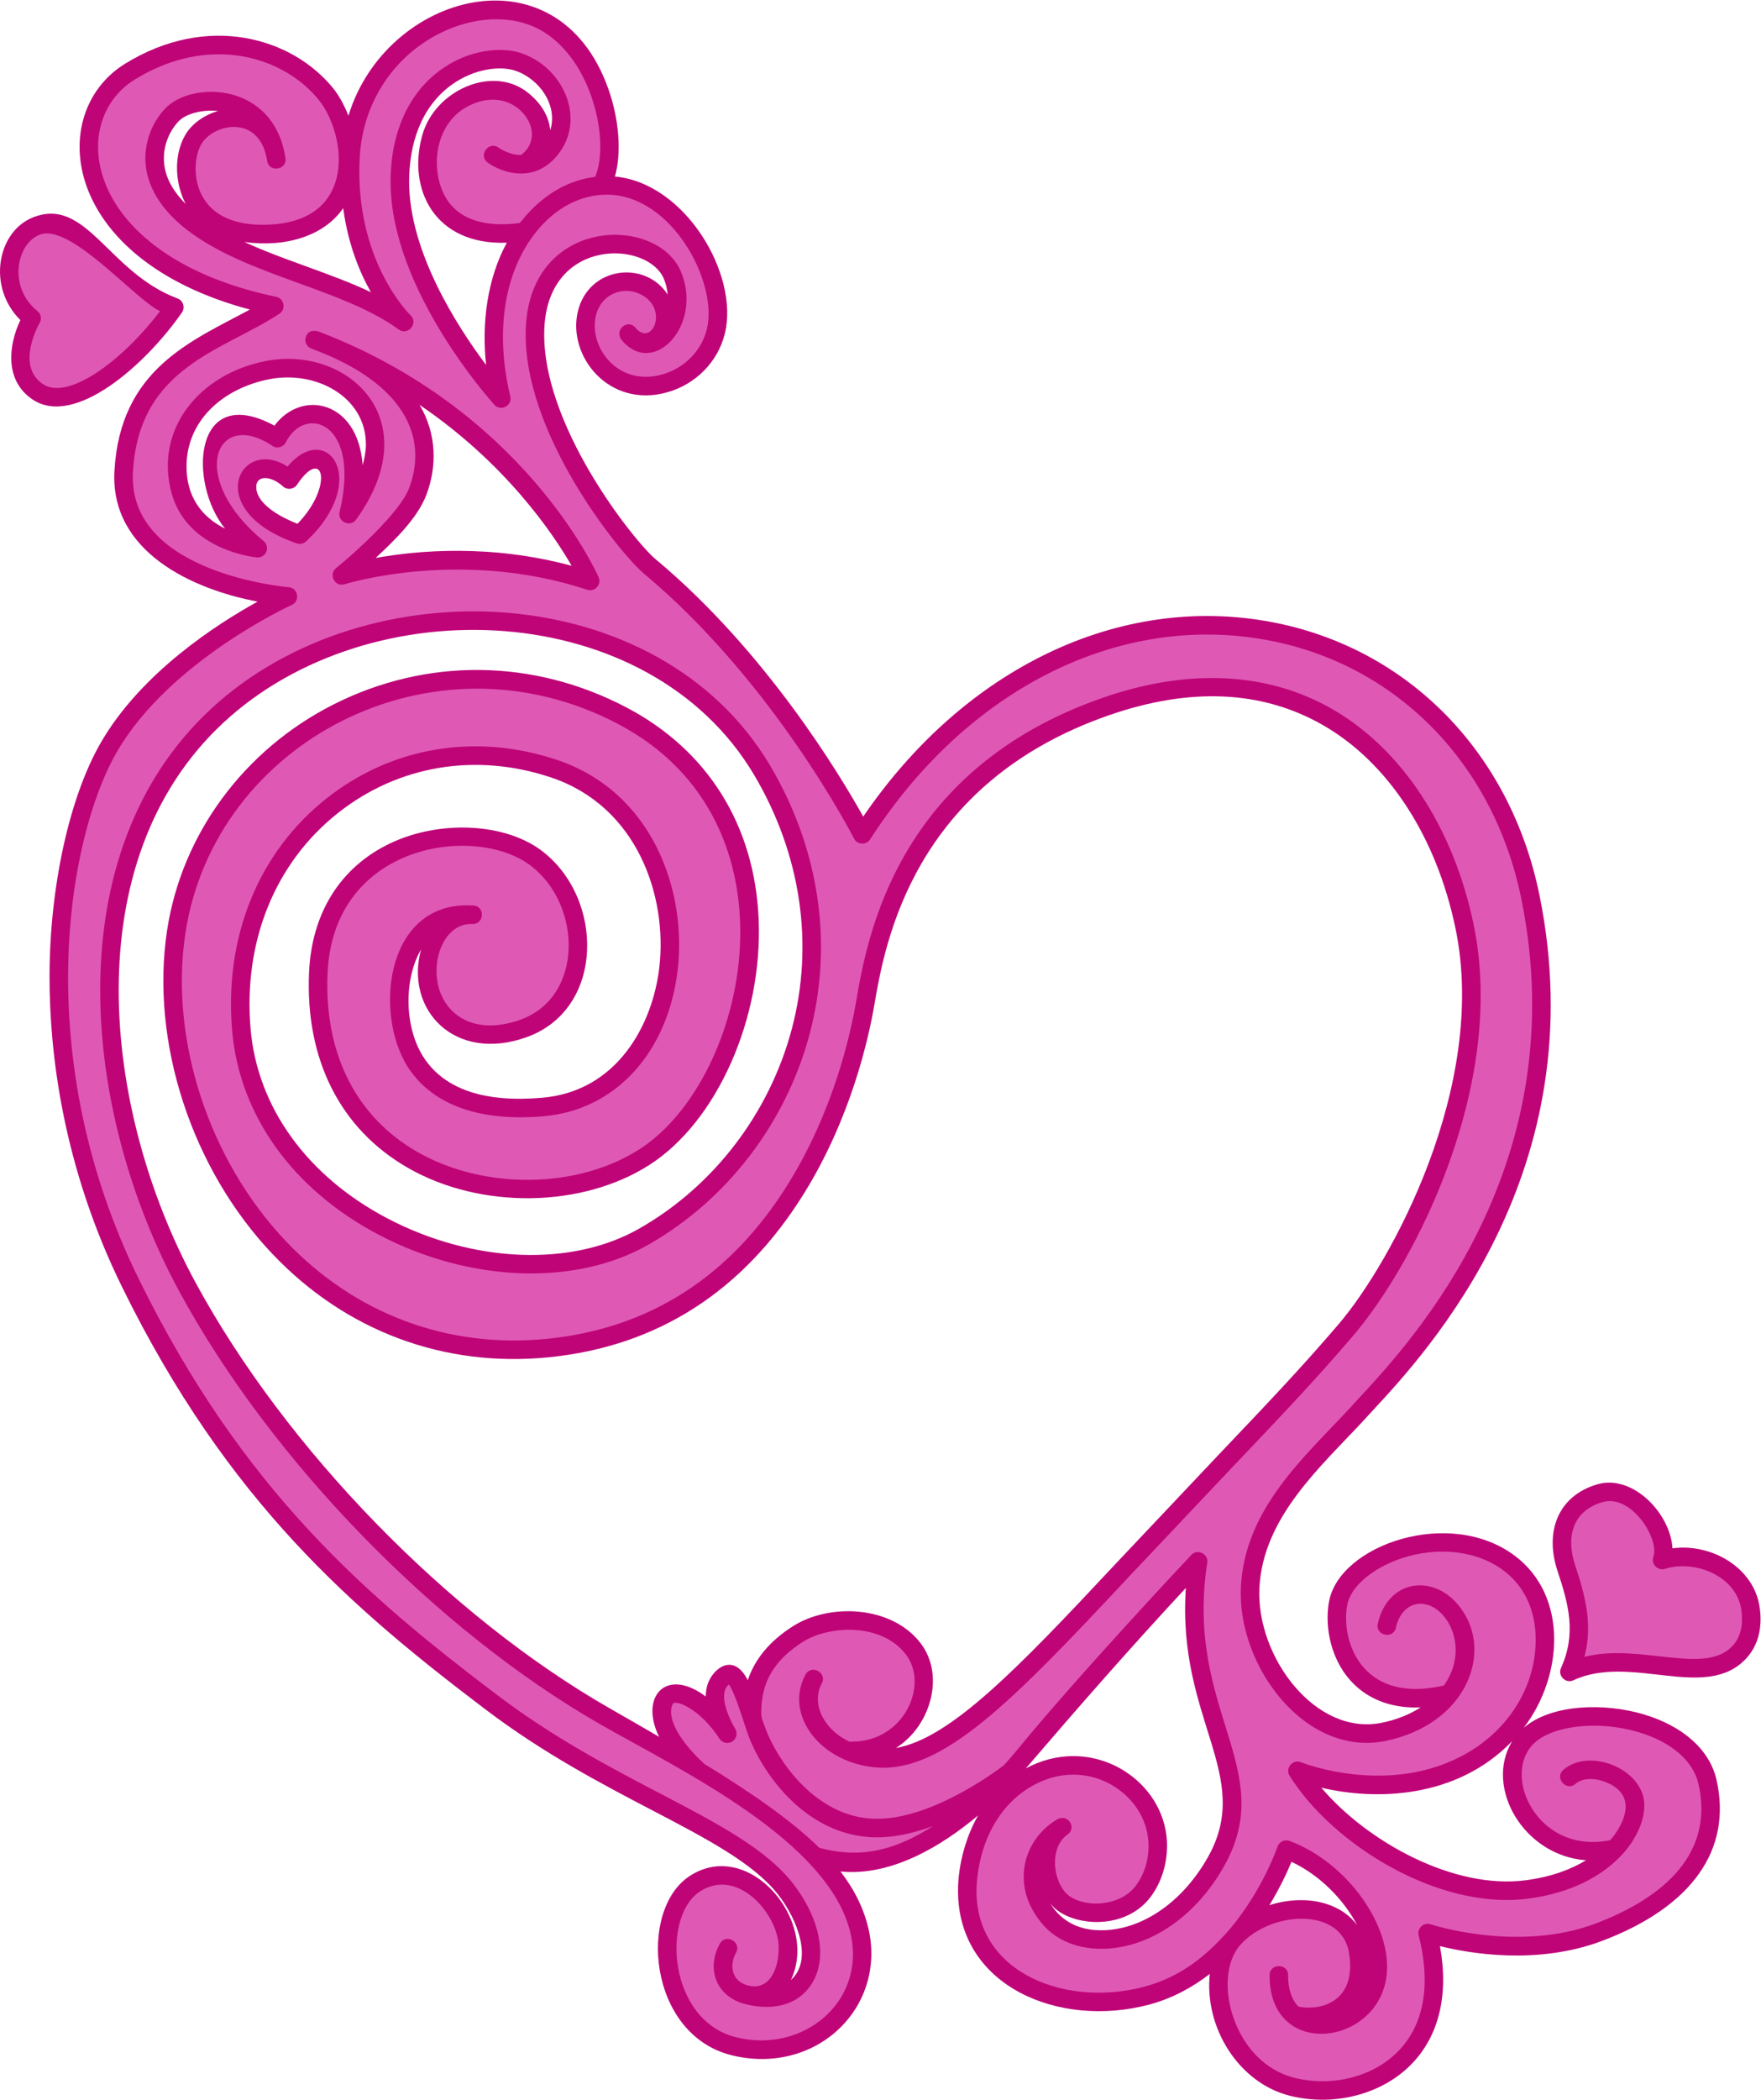 <?xml version="1.0" encoding="UTF-8" standalone="no"?>
<svg
   xmlns:dc="http://purl.org/dc/elements/1.1/"
   xmlns:cc="http://creativecommons.org/ns#"
   xmlns:rdf="http://www.w3.org/1999/02/22-rdf-syntax-ns#"
   xmlns:svg="http://www.w3.org/2000/svg"
   xmlns="http://www.w3.org/2000/svg"
   viewBox="0 0 633.24 754.733"
   height="754.733"
   width="633.24"
   xml:space="preserve"
   id="svg2"
   version="1.1"><defs
     id="defs6" /><g
     transform="matrix(1.333,0,0,-1.333,0,754.733)"
     id="g10"><g
       transform="scale(0.1)"
       id="g12"><path
         id="path14"
         style="fill:#bf0478;fill-opacity:1;fill-rule:nonzero;stroke:none"
         d="m 4115.41,591.801 v 0 c -193.34,-25.262 -426.49,102.988 -550.95,249.621 144.6,-34.192 363.47,-31.192 514.93,125.629 -76.03,-123.719 29.97,-309 198.97,-321.289 -38.26,-23.383 -91.07,-44.571 -162.95,-53.961 z M 3578.28,528 v 0 c -47.6,15.18 -102.85,13.051 -153.88,-3.262 29.46,48.391 48.99,91.282 59.5,116.813 75.19,-34.988 140.58,-100.86 177.13,-170.809 -19.26,26.289 -47.27,45.949 -82.75,57.258 z m -295.84,1206.03 v 0 L 3005.39,1440.74 C 2740.75,1157.6 2562.18,973.832 2416.67,948.379 c 92.86,57.911 133.83,194.811 66.87,282.551 -78.08,102.29 -246.31,108.61 -344.58,45.91 -62.15,-39.66 -102.42,-87.79 -121.79,-145.56 -38.51,76.36 -93.37,31.74 -107.79,-9.52 -3.15,-9.02 -5.43,-20.46 -5.54,-34.32 -108.28,80.78 -178.95,-1.72 -125.77,-108.881 -41.05,24.001 -84.38,48.951 -130.36,75.171 -436.84,249.14 -876.624,700.62 -1120.405,1150.2 -252.481,465.61 -325.071,1137.97 75.847,1509.74 397.218,368.33 1148.688,336.01 1431.498,-141.91 126.01,-212.94 161.97,-456.08 101.25,-684.63 -60.46,-227.58 -210.67,-423.82 -412.1,-538.39 -182.48,-103.78 -448.99,-92.79 -678.98,27.98 -216.082,113.48 -350.488,299.35 -368.757,509.94 -20.493,236.24 65.691,448.97 236.457,583.65 162.3,128 371.24,162.8 573.23,95.47 233.44,-77.81 315.39,-320.65 292.73,-513.35 -17.69,-150.47 -110.9,-332.55 -315.34,-350.51 -153.27,-13.48 -259.87,21.39 -316.86,103.62 -57.17,82.51 -57.17,216.8 -10.55,295.94 -44.13,-162.46 90.7,-305.62 284.67,-236.36 211.82,75.65 210.18,375.86 39.93,503.55 -98.82,74.11 -273.64,82.59 -406.65,19.72 -134.735,-63.69 -212.867,-187.49 -219.996,-348.62 -10.391,-234.83 84.144,-421.89 266.186,-526.69 195.4,-112.5 469.72,-109.18 652.29,7.89 182.15,116.82 305.94,395.69 294.36,663.13 -10.94,252.66 -137.45,455.1 -356.24,570.03 -251.64,132.2 -539.99,135.1 -791.1,7.97 -241.731,-122.38 -409.414,-350.3 -448.575,-609.7 -45.347,-300.45 66.45,-642.83 284.817,-872.26 197.766,-207.79 462.618,-306.52 745.738,-278 292.36,29.45 523.55,177.74 687.16,440.72 129.16,207.6 175.64,423.96 190.42,509.96 28.02,163.12 102.45,596.4 633.11,780.56 218.35,75.77 411.81,67.16 575.01,-25.6 177.35,-100.81 308.49,-301.57 359.81,-550.82 87.29,-424 -174.77,-900.86 -315.35,-1065.38 -99.96,-116.97 -191.04,-212.68 -328.88,-357.55 z m -23.9,-1079.749 v 0 C 3195.48,542.262 3097.25,469.012 2995.76,458.32 c -74.84,-7.871 -130.83,18.262 -163.46,72.5 43.7,-61.48 195.69,-80.328 269.34,13.231 38.92,49.449 55.11,120.418 42.27,185.191 -29.75,150 -209.88,253.539 -376.54,164.34 141.38,164.908 283.68,327.398 431.61,486.498 -24.45,-354.99 183.94,-504.92 59.56,-725.799 z M 691.301,4346.24 v 0 c -2.098,35.96 40.078,33.5 72.094,4.03 11.109,-10.22 29.285,-8.08 37.695,4.47 72.172,107.61 99.469,-4.9 1.371,-105.2 -34.594,13.32 -108.484,48.45 -111.16,96.7 z m -84.078,-109.86 v 0 c -65.145,32.5 -104.098,88.11 -104.098,167.45 0,123.34 97.129,210.33 222.102,235.32 126.55,25.31 261.839,-47.13 261.839,-175.56 0,-17.95 -3.566,-36.84 -8.742,-56.09 -6.406,88.75 -47.851,138.28 -94.984,155.5 -51.735,18.89 -108.297,-1.66 -142.949,-48.88 C 520.336,4632.96 507.109,4358.8 607.223,4236.38 Z m 52.062,773.04 v 0 c 111.324,-15.64 215.61,16.51 266.473,91.17 13.137,-97.51 44.371,-172.81 74.772,-226.54 -110.901,52.33 -229.893,84.08 -341.245,135.37 z m -160.812,286.39 v 0 c -30.493,-54.9 -26.129,-129.51 2.535,-183.98 -38.266,38.74 -58.903,78.3 -58.903,123.47 0,36.22 14.364,72.62 39.747,99.55 18.476,19.6 61.656,32.26 106.5,27.82 -37.997,-10.92 -72.141,-34.94 -89.879,-66.86 z m 651.907,-967.63 v 0 c 27.83,73.71 29.03,161.87 -18.44,241.93 231.67,-157.26 358.98,-345.25 410.12,-433.86 -218.77,59.26 -415.81,41.46 -528.67,21.09 49.15,46.18 112.56,106.08 136.99,170.84 z m 67.02,1104.41 v 0 c 61.97,45.17 132.49,51.87 171.79,38.98 65.56,-21.5 116.32,-93.38 95.2,-160.84 -3.53,37.98 -25.11,73.93 -62.05,102.67 -94.28,73.35 -248.19,5.44 -282.71,-114.48 -42.16,-146.48 32.74,-298.87 227.61,-291.47 -51.9,-94.86 -68.6,-214.63 -55.96,-329.61 -79.01,105.29 -207.63,305.88 -207.63,494.1 0,99.43 30.61,200.04 113.75,260.65 z M 4433.35,1039.41 v 0 c -105.57,31.21 -247.68,27.93 -322.89,-36.32 105.57,137.56 121.42,354.64 -24.31,463.92 -175.61,131.72 -471.97,29.34 -500.81,-122.85 -12.84,-67.75 3.8,-164.01 69.98,-226.39 33.52,-31.62 89.58,-63.42 177.12,-59.83 -29.77,-19.1 -65.28,-33.33 -105.04,-41.43 -178.88,-36.479 -338.87,178.14 -330.03,363.06 9.14,190.82 165.74,327.59 279.94,450.81 l 24.78,26.98 c 148.71,160.14 601.26,647.49 451.06,1389.6 -78.05,385.71 -355.22,668.38 -723.33,737.7 -409.03,77.02 -827.37,-123.78 -1101.18,-524.66 -61.28,110.04 -262.32,445.93 -560.64,694.53 -55.57,46.31 -313.8,367.19 -299.38,626.08 13.48,241.99 278.38,232.25 322.04,129.91 6.32,-14.81 9.14,-29.06 10.49,-42.84 -61.12,94.15 -213.78,75.39 -242.43,-45.99 -28.32,-119.95 83.8,-261.68 240.95,-217.68 77.48,21.7 137.17,82.52 155.77,158.73 38.78,158.87 -106.71,406.04 -296.63,423.16 18.01,62.32 11.94,153.02 -17.95,236.97 -137.61,386.54 -600.8,257.57 -700.887,-73.09 -10.743,27.52 -24.371,52.51 -39.891,72.53 -110.871,138.18 -339.656,205.56 -562.898,67.63 C 123.457,5357.89 161.875,4963.5 674.117,4827.18 517.055,4742.38 323.992,4667.39 308.699,4391.71 296.566,4172.89 521.648,4072.17 694.918,4039.68 586.156,3979.68 381.215,3848.3 272.02,3659.52 186.305,3511.33 133.621,3266.93 133.621,3028.02 c 0,-205.25 35.371,-510.37 195.942,-837.03 286.378,-582.65 627.289,-871.19 980.657,-1138.91 156.73,-118.721 312.25,-199.99 449.47,-271.689 146.85,-76.731 273.68,-143 339.26,-227.082 53.69,-68.829 94.3,-177.047 34.53,-230.469 76.67,159.609 -114.05,385.281 -273.59,280.039 -138.85,-91.59 -112.09,-425.738 112.64,-482.598 108.7,-27.5 218.59,0.121 293.96,73.93 70.43,68.969 99.04,168.379 76.53,265.93 -12.78,55.371 -37.69,105.988 -75.73,155.328 138.29,-13.68 274.04,69.691 371.26,151.183 -32.37,-56.3 -54.21,-132.183 -54.21,-203.05 0,-258.661 273.95,-371.622 515.77,-306.993 62.67,16.75 116.91,46.59 163.47,82.711 -15.5,-145.371 78.71,-295.211 217.91,-329.089 118.1,-28.75 245.52,4.332 324.62,84.25 74.97,75.769 102.75,187.321 78.27,319.781 79.84,-19.793 263.2,-51.84 438.13,14.367 241.23,91.32 350.62,245.422 308.03,433.891 -18.25,80.75 -90.13,145.23 -197.19,176.89 z m 313.36,289.64 v 0 c -16.06,107.05 -131.22,172.07 -235.05,157.82 -4.87,92.92 -106.87,201.25 -203.49,172.43 -106.52,-31.77 -141.49,-128.76 -106.57,-233.54 30.69,-92.03 50.84,-169.74 9.27,-261.79 -9.34,-20.69 12.79,-42.54 33.36,-32.95 156.31,72.93 357.81,-59.02 466.71,59.33 31.82,34.59 44.19,82.55 35.77,138.7 z M 490.852,4819.39 c 9.168,13.19 3.257,32.09 -11.789,37.7 -187.75,69.96 -246.032,277.41 -391.516,218.05 -94.344,-38.48 -123.211,-186.42 -32.617,-276.32 -32.047,-67.46 -43.438,-163.2 33.195,-214.29 112.871,-75.24 303.457,92.04 402.727,234.86 v 0" /><path
         id="path16"
         style="fill:#df59b4;fill-opacity:1;fill-rule:nonzero;stroke:none"
         d="m 1975.15,965.75 v 0 c -11.52,-7.121 -26.63,-3.781 -34.07,7.551 -55.59,84.759 -119.69,105.169 -125.71,94.639 -14.88,-26.04 -0.56,-83.311 84.42,-162.108 135.44,-83.121 237.53,-155.031 310.27,-226.441 116.07,-31.172 207.69,-4.43 307.07,58.699 -57.45,-21.25 -119.79,-34.949 -179.18,-29.289 -175.41,16.711 -282.18,177.101 -317.62,269.238 -13.72,37.411 -36.28,116.621 -53.94,141.771 -27.85,-22.59 -6.1,-80.24 17.2,-120.201 6.73,-11.527 3.21,-26.64 -8.44,-33.859 z m -390.99,3105.84 v 0 c -340.94,112.58 -651.441,15.92 -654.543,14.93 -26.101,-8.35 -44.211,26.42 -23.308,43.27 46.281,37.32 171.951,148.87 197.291,216.04 52.68,139.55 -14.9,284.61 -263.713,376.09 -13.215,4.71 -19.344,19.76 -14.598,32.28 8.168,21.55 28.703,14.5 32.254,14.5 551.757,-209.63 749.187,-644.85 757.317,-663.27 8.65,-19.59 -10.37,-40.55 -30.7,-33.84 z m -758.437,130.47 v 0 c -6.754,-6.3 -16.438,-8.37 -25.176,-5.37 -258.266,88.58 -152.945,290.25 -24.981,207.12 106.7,127.25 226.114,-37.39 50.157,-201.75 z m -107.285,-27.93 v 0 c -4.2,-10.16 -14.543,-16.4 -25.485,-15.35 -7.656,0.73 -187.82,19.64 -230.066,173.25 -46.649,169.63 71.843,320.02 252.535,356.15 220.07,44.01 441.868,-155.28 245.164,-427.49 -15.637,-21.64 -50.824,-5.45 -44.566,20.5 58.816,243.84 -93.524,290.97 -145.008,187.96 -6.641,-13.29 -23.996,-17.85 -36.321,-9.56 -152.168,102.4 -231.793,-85.66 -23.507,-256.6 8.504,-6.98 11.445,-18.69 7.254,-28.86 z M 4419.16,991.461 v 0 c -107.59,31.799 -231.37,18.159 -281.79,-31.09 -38.75,-37.82 -43.26,-103.621 -11.27,-163.73 32.65,-61.321 106.78,-118.571 217.13,-96.871 2.55,1.472 102.37,114.152 -14.63,157.89 -30.43,11.379 -61.3,9.082 -78.63,-5.851 -24.85,-21.379 -57.48,16.5 -32.63,37.902 68.05,58.57 204.47,6.641 217.3,-81.602 5.46,-37.507 -10.26,-84.968 -42.05,-126.957 -32.52,-42.922 -110.92,-118.043 -270.7,-138.922 -241.27,-31.531 -527.37,145.981 -643.19,331.54 -12.56,20.121 8.73,45.32 30.66,36.39 2.39,-0.98 241.65,-96.051 450.43,25.942 107.48,62.789 175.61,169.358 182.25,285.068 12.94,225.3 -203.16,300.49 -376.94,233.08 -70.81,-27.47 -122.1,-74.34 -130.64,-119.39 -10.3,-54.37 2.76,-131.33 55.15,-180.72 47.35,-44.63 118.29,-57.34 205.43,-37.11 6.47,9.26 12.19,18.94 16.87,29.1 45.79,99.26 -22.89,200.16 -88.38,190.69 -28.32,-4.09 -49.99,-28.01 -57.97,-63.98 -7.11,-32.01 -55.92,-21.15 -48.81,10.84 28.8,129.53 171.98,138.72 237.52,20.45 29.67,-53.53 30.78,-118.75 3.06,-178.93 -36.47,-79.14 -116.64,-136.61 -219.93,-157.68 -216.14,-44.079 -400.13,202.05 -389.97,414.44 10.13,211.29 171.06,350.57 292.56,481.68 l 25.47,27.74 c 144.38,155.5 583.79,628.69 438.69,1345.66 -73.94,365.37 -335.88,633.01 -683.57,698.48 -400.36,75.39 -811.65,-130.4 -1073.4,-537.05 -10.28,-15.96 -34.75,-14.67 -43.32,2.24 -2.13,4.19 -216.22,422.37 -567.88,715.42 -59.78,49.82 -333.1,382.56 -317.28,667.26 16.33,294.07 353.29,298.31 417.95,146.75 61.36,-143.82 -74.03,-289.68 -160.57,-184.09 0.14,-0.17 0.35,-0.21 0.49,-0.37 -20.26,26.49 16.75,57.93 38.01,32.27 41.16,-49.7 85.72,39.48 26.23,82.64 -47.72,34.63 -117.97,15.08 -133.43,-50.38 -19.63,-83.13 58.56,-191.72 178.81,-158.05 60.12,16.83 106.35,63.75 120.68,122.44 30.6,125.36 -94.05,362.4 -269.88,362.4 -72,0 -140.42,-36.55 -192.67,-102.93 -84.72,-107.62 -109.35,-268.43 -67.61,-441.2 5.93,-24.55 -25.84,-41.39 -42.82,-22.67 -11.38,12.54 -278.52,310.4 -280.23,598.32 -0.79,132.64 46.9,240.77 134.28,304.47 76.61,55.84 164.11,63.39 216.84,46.1 113.06,-37.07 178.32,-176.07 100.11,-274.33 -63.17,-79.36 -151.38,-48.67 -189.2,-21.36 -26.45,19.11 2.55,59.49 29.19,40.6 4.43,-3.13 30.28,-20.41 60.71,-19.93 17.62,12.71 28.28,31.46 29.25,52.23 2.47,52.42 -59.7,118.3 -147.01,89.88 -127.06,-41.37 -133.31,-206.35 -70.41,-277.84 37.43,-42.53 101.11,-58.92 184.34,-47.72 6.38,3.7 72.86,108.09 203.79,124.4 43.12,101.18 -14.48,350.15 -178.81,410.17 -83.72,30.58 -191.13,12.9 -280.29,-46.13 -105.34,-69.73 -169.54,-183.93 -176.157,-313.34 -14.176,-277.15 135.657,-422.42 137.177,-423.86 22.35,-21.16 -6.92,-56.5 -31.83,-38.43 -149.351,108.35 -391.226,141.35 -554.706,256.46 -97.012,68.3 -123.09,139.3 -127.899,186.83 -5.523,54.76 14.074,111.74 52.438,152.43 71.375,75.69 293.652,71.98 324.57,-133.43 -0.008,0.07 -0.055,0.13 -0.07,0.21 5.355,-32.14 -44.426,-40.5 -49.368,-7.65 -19.14,127.21 -146.031,101.57 -178.425,43.25 -16.492,-29.68 -24.813,-94.78 8.304,-146.6 32.645,-51.07 97.079,-74.59 186.336,-68 225.77,16.67 197.086,241.74 124.004,334.43 -96.859,120.7 -298.804,178.71 -497.363,56.04 -187,-115.54 -134.473,-477.88 381.984,-585.93 21.313,-4.46 26.813,-33.37 8.637,-45.35 -152.73,-100.65 -379.75,-142.89 -395.461,-427.17 -15.113,-273.62 415.93,-310.02 420.281,-310.35 25.161,-1.95 31.403,-37.31 8.387,-47.71 -3.285,-1.49 -330.34,-151.53 -471.984,-396.41 C 181.633,3403.38 79.473,2813.13 374.434,2213.04 655.98,1640.23 992.02,1355.88 1340.42,1091.95 1493.81,975.73 1647.36,895.5 1782.85,824.711 c 152,-79.422 283.27,-148.02 355.52,-240.66 75.51,-96.801 95.3,-203.93 50.42,-272.93 -34.79,-53.461 -99.61,-72.922 -177.86,-53.359 -79.98,20.047 -106,95.949 -69.18,162.968 15.79,28.731 59.62,4.641 43.82,-24.101 -17.09,-31.07 -13.8,-71.828 25.06,-86.16 62.69,-23.09 92.68,42.402 89.73,105.371 -4.1,87.562 -112.01,211.89 -212.94,145.301 -102.56,-67.641 -85.06,-346.231 97.37,-392.391 180.71,-45.719 352.22,95.082 309.51,280.141 -57.46,248.98 -456.63,438.929 -671.36,561.409 -444.36,253.43 -891.678,712.6 -1139.585,1169.8 -263.96,486.78 -332.792,1182.07 85.805,1570.23 419.727,389.2 1208.84,353.3 1508.51,-153.1 132.91,-224.58 170.74,-481.32 106.56,-722.94 -63.88,-240.45 -222.7,-447.85 -435.71,-569.01 -196.91,-111.99 -482.25,-101.32 -726.94,27.18 -231.467,121.55 -375.56,321.98 -395.33,549.88 -21.973,253.32 71.078,481.94 255.313,627.23 175.757,138.62 401.747,176.4 620.007,103.65 259.96,-86.66 351.52,-354.47 326.56,-566.63 -26.18,-222.68 -167.73,-377.53 -360.62,-394.48 -214.82,-18.89 -315.61,57.53 -362.32,124.95 -67.16,96.93 -74.62,272.32 1.27,371.09 36.32,47.27 91.74,76.99 168.84,72.18 33.86,0 32.11,-51.61 -1.46,-49.96 -94.46,4.64 -136.11,-164.53 -47.41,-240.36 43.12,-36.88 106.04,-43.2 177.15,-17.8 171.5,61.25 167.21,311.11 26.75,416.46 -148.56,111.42 -531.154,60.04 -546.693,-291.1 -9.532,-215.25 76.125,-386.14 241.183,-481.16 180.14,-103.71 432.61,-100.92 600.34,6.65 292.82,187.78 448.4,880.72 -58.13,1146.81 -499.25,262.26 -1089.042,-48.59 -1166.979,-564.93 -43.137,-285.75 63.469,-611.67 271.582,-830.32 186.89,-196.37 437.097,-289.68 704.517,-262.73 276.13,27.82 494.72,168.25 649.72,417.39 124.49,200.1 169.31,408.91 183.59,492.01 29.39,171.07 107.45,625.49 666,819.33 229.27,79.56 442.31,69.41 616.1,-29.38 189.87,-107.91 329.86,-320.85 384.07,-584.2 87.77,-426.27 -153.57,-905.81 -326.3,-1107.94 -100.83,-117.98 -192.27,-214.08 -330.67,-359.54 L 3041.91,1406.6 C 2729.35,1072.18 2543.9,883.582 2366.93,895.82 c -153.5,10.629 -252.93,142.31 -193.98,250.65 15.67,28.8 59.59,4.89 43.92,-23.91 -15.05,-27.65 -13.89,-61.37 3.19,-92.5 15.22,-27.75 40.38,-49.931 71.92,-64.689 1.48,0.258 2.99,0.41 4.55,0.391 140.39,-1.942 210.75,151.628 147.26,234.838 -66.24,86.79 -208.86,78.16 -277.94,34.09 -79.63,-50.82 -114.23,-111.6 -112.2,-197.08 0.25,-9.48 9.69,-31.63 13.35,-41.618 29.15,-75.812 124.3,-223 275.69,-237.422 155,-14.761 345.64,128.211 365.31,143.332 15.77,17.239 26.59,30.18 31.3,35.93 170.26,208.288 471.48,528.128 474.5,531.328 16.45,17.46 46.56,2.74 42.9,-20.96 -61.68,-399.47 193.35,-555.641 45.41,-818.45 C 3231.12,503.641 3118.55,420.969 3001,408.602 c -76.52,-8.063 -144.34,14.5 -186.1,61.867 -41.78,47.422 -60.48,102.621 -50.94,159.941 8.55,51.25 40.65,97.25 85.79,124.332 0.44,0.309 0.76,0.75 1.2,1.047 -0.2,-0.129 -0.27,-0.367 -0.45,-0.508 30.77,18.239 55.01,-22.23 29.2,-40.39 -46.18,-32.481 -41.19,-112.161 -8.25,-153.012 36.3,-45.02 144.09,-46.379 190.89,13.09 30.15,38.301 42.6,93.683 32.51,144.543 C 3071.87,835.461 2930.27,921.82 2793.24,850.93 2705.47,805.531 2648.16,712.492 2636.03,595.68 2610.59,351 2864.99,245.52 3087.2,304.91 c 101.57,27.153 173.16,88.059 234.25,159.949 85.65,103.512 124.06,215.442 124.65,217.301 4.31,13.391 19.34,20.68 32.51,15.789 157.3,-58.469 281.69,-234.687 261,-369.73 -28.39,-185.348 -316.14,-217.86 -314.71,7.703 0.22,32.789 50.22,32.469 50,-0.313 -0.23,-37.367 9.64,-66.218 28.05,-84.738 42.92,-7.41 83.32,2.508 108.72,27.168 26.65,25.891 36.1,66.863 27.33,118.543 -21.62,127.469 -220.54,111.707 -298.33,14.758 -69.63,-91.949 -11.4,-312.598 152.64,-352.539 101.42,-24.68 210.24,3.129 277.27,70.859 70.88,71.621 90.36,180.102 56.34,313.68 -4.79,18.851 13.77,36.031 32.19,29.879 2.34,-0.789 235.75,-77.289 445.69,2.172 152.11,57.578 323.65,169.57 276.97,376.121 -14.14,62.551 -73.4,113.57 -162.61,139.949 z m 278.1,330.169 v 0 c -13.53,90.32 -123.52,135.28 -206.25,109.82 -19.21,-5.91 -37.58,13.14 -30.96,32.13 17.18,49.22 -59.59,171.07 -137.58,147.81 -82.3,-24.54 -97.95,-96.26 -73.42,-169.81 28.11,-84.26 47.8,-161.71 25.14,-247.36 149.03,38.6 324.65,-51.88 399.95,29.99 21.21,23.07 29.22,56.76 23.12,97.42 z M 431.617,4822.94 c -68.301,31.71 -242.879,239.48 -325.179,205.9 -64.153,-26.17 -83.528,-143.5 -5.536,-205.62 9.664,-7.7 12.235,-21.35 6.067,-32.06 -2.699,-4.7 -65.305,-115.57 8.89,-165.03 68.161,-45.43 215.43,63.98 315.758,196.81 v 0" /></g></g></svg>